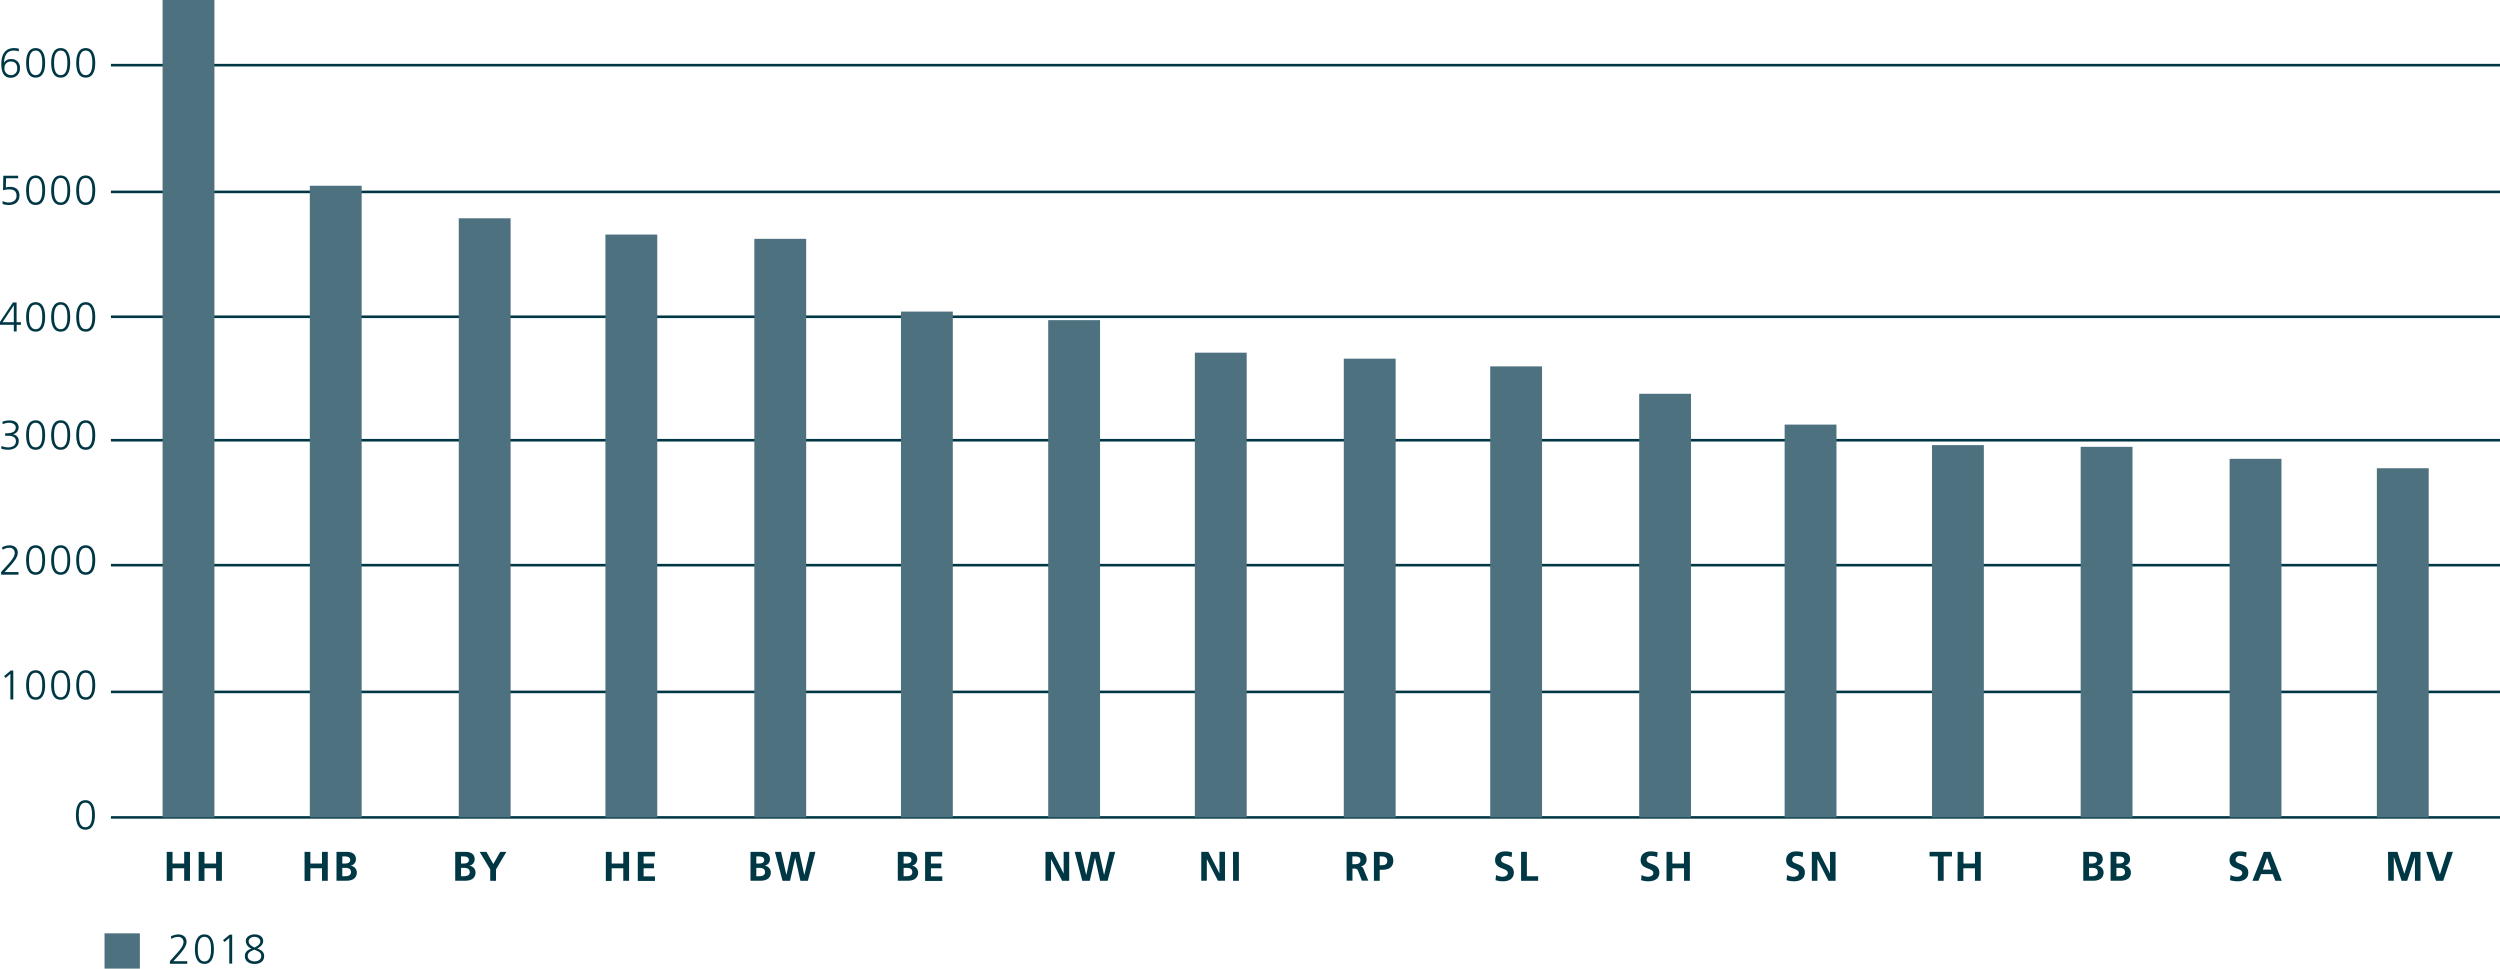 <svg xmlns="http://www.w3.org/2000/svg" viewBox="0 0 964.58 373.73"><defs><style>.cls-1{fill:#003745;}.cls-2{fill:#4e717f;}</style></defs><g id="Ebene_2" data-name="Ebene 2"><g id="Ebene_1-2" data-name="Ebene 1"><path class="cls-1" d="M964.58,315.88H42.8v-1H964.58Zm0-48.43H42.8v-1H964.58Zm0-48.88H42.8v-1H964.58Zm0-48.22H42.8v-1H964.58Zm0-47.63H42.8v-1H964.58Zm0-48.18H42.8v-1H964.58Zm0-48.89H42.8v-1H964.58Z"/><path class="cls-1" d="M.51,24.65c0-3.38,1.27-6.1,5-6.1a7.38,7.38,0,0,1,1.8.26l-.1,1.05a5.11,5.11,0,0,0-1.84-.35c-2.9-.05-3.79,2.37-3.79,4.64h0a3,3,0,0,1,2.62-1.37,3.22,3.22,0,0,1,3.48,3.49A3.43,3.43,0,0,1,4.1,30C1.14,30,.51,27.28.51,24.65Zm1.22,1.57A2.49,2.49,0,0,0,4.13,29a2.41,2.41,0,0,0,2.51-2.64c0-1.64-.81-2.61-2.37-2.61A2.34,2.34,0,0,0,1.73,26.22Z"/><path class="cls-1" d="M17.41,24.25c0,2.34-.48,5.7-3.66,5.7s-3.67-3.36-3.67-5.7c0-2.61.69-5.7,3.67-5.7S17.41,21.64,17.41,24.25Zm-6.23,0c0,1.86.24,4.74,2.57,4.74s2.56-2.88,2.56-4.74-.24-4.74-2.56-4.74S11.18,22.39,11.18,24.25Z"/><path class="cls-1" d="M27.08,24.25c0,2.34-.48,5.7-3.67,5.7s-3.67-3.36-3.67-5.7c0-2.61.69-5.7,3.67-5.7S27.08,21.64,27.08,24.25Zm-6.23,0c0,1.86.24,4.74,2.56,4.74S26,26.11,26,24.25s-.24-4.74-2.56-4.74S20.85,22.39,20.85,24.25Z"/><path class="cls-1" d="M36.74,24.25c0,2.34-.48,5.7-3.67,5.7s-3.66-3.36-3.66-5.7c0-2.61.69-5.7,3.66-5.7S36.74,21.64,36.74,24.25Zm-6.23,0c0,1.86.24,4.74,2.56,4.74s2.56-2.88,2.56-4.74-.24-4.74-2.56-4.74S30.51,22.39,30.51,24.25Z"/><path class="cls-1" d="M7,68.77H2.34l-.08,3.59A4.65,4.65,0,0,1,4,72.11c2.16,0,3.51,1.22,3.51,3.27,0,2.47-1.68,3.71-4.07,3.71A6.65,6.65,0,0,1,1,78.69V77.56a5.22,5.22,0,0,0,2.38.57c1.46,0,3-.78,3-2.53s-.91-2.52-2.8-2.52a7.76,7.76,0,0,0-2.41.35l.11-5.62H7Z"/><path class="cls-1" d="M17.41,73.4c0,2.33-.48,5.69-3.66,5.69s-3.67-3.36-3.67-5.69c0-2.61.69-5.7,3.67-5.7S17.41,70.79,17.41,73.4Zm-6.23,0c0,1.85.24,4.73,2.57,4.73s2.56-2.88,2.56-4.73-.24-4.74-2.56-4.74S11.18,71.54,11.18,73.4Z"/><path class="cls-1" d="M27.08,73.4c0,2.33-.48,5.69-3.67,5.69s-3.67-3.36-3.67-5.69c0-2.61.69-5.7,3.67-5.7S27.08,70.79,27.08,73.4Zm-6.23,0c0,1.85.24,4.73,2.56,4.73S26,75.25,26,73.4s-.24-4.74-2.56-4.74S20.85,71.54,20.85,73.4Z"/><path class="cls-1" d="M36.74,73.4c0,2.33-.48,5.69-3.67,5.69s-3.66-3.36-3.66-5.69c0-2.61.69-5.7,3.66-5.7S36.74,70.79,36.74,73.4Zm-6.23,0c0,1.85.24,4.73,2.56,4.73s2.56-2.88,2.56-4.73-.24-4.74-2.56-4.74S30.51,71.54,30.51,73.4Z"/><path class="cls-1" d="M0,124.2l5-7.51h1.4v7.63H8.08v1H6.43v2.57H5.33v-2.57H0Zm5.33-6.41h0L1,124.32H5.33Z"/><path class="cls-1" d="M17.41,122.28c0,2.33-.48,5.69-3.66,5.69s-3.67-3.36-3.67-5.69c0-2.61.69-5.7,3.67-5.7S17.41,119.67,17.41,122.28Zm-6.23,0c0,1.85.24,4.73,2.57,4.73s2.56-2.88,2.56-4.73-.24-4.74-2.56-4.74S11.18,120.42,11.18,122.28Z"/><path class="cls-1" d="M27.08,122.28c0,2.33-.48,5.69-3.67,5.69s-3.67-3.36-3.67-5.69c0-2.61.69-5.7,3.67-5.7S27.08,119.67,27.08,122.28Zm-6.23,0c0,1.85.24,4.73,2.56,4.73S26,124.13,26,122.28s-.24-4.74-2.56-4.74S20.85,120.42,20.85,122.28Z"/><path class="cls-1" d="M36.74,122.28c0,2.33-.48,5.69-3.67,5.69s-3.66-3.36-3.66-5.69c0-2.61.69-5.7,3.66-5.7S36.74,119.67,36.74,122.28Zm-6.23,0c0,1.85.24,4.73,2.56,4.73s2.56-2.88,2.56-4.73-.24-4.74-2.56-4.74S30.51,120.42,30.51,122.28Z"/><path class="cls-1" d="M2,167.17h.29c1.52,0,3.79-.16,3.79-2.25,0-1.24-1.36-1.8-2.56-1.8a5.77,5.77,0,0,0-2.49.59l-.1-1a7.86,7.86,0,0,1,2.71-.51c1.84,0,3.55.78,3.55,2.76A2.78,2.78,0,0,1,4.9,167.6v0a2.44,2.44,0,0,1,2.32,2.7c0,2-1.79,3.22-4,3.22a7.62,7.62,0,0,1-2.76-.45l.13-1a6.33,6.33,0,0,0,2.69.54c1.34,0,2.86-.65,2.86-2.35,0-1.92-1.85-2.11-3.05-2.11H2Z"/><path class="cls-1" d="M17.41,167.85c0,2.34-.48,5.7-3.66,5.7s-3.67-3.36-3.67-5.7c0-2.61.69-5.69,3.67-5.69S17.41,165.24,17.41,167.85Zm-6.23,0c0,1.86.24,4.74,2.57,4.74s2.56-2.88,2.56-4.74-.24-4.73-2.56-4.73S11.18,166,11.18,167.85Z"/><path class="cls-1" d="M27.08,167.85c0,2.34-.48,5.7-3.67,5.7s-3.67-3.36-3.67-5.7c0-2.61.69-5.69,3.67-5.69S27.08,165.24,27.08,167.85Zm-6.23,0c0,1.86.24,4.74,2.56,4.74S26,169.71,26,167.85s-.24-4.73-2.56-4.73S20.85,166,20.85,167.85Z"/><path class="cls-1" d="M36.74,167.85c0,2.34-.48,5.7-3.67,5.7s-3.66-3.36-3.66-5.7c0-2.61.69-5.69,3.66-5.69S36.74,165.24,36.74,167.85Zm-6.23,0c0,1.86.24,4.74,2.56,4.74s2.56-2.88,2.56-4.74-.24-4.73-2.56-4.73S30.51,166,30.51,167.85Z"/><path class="cls-1" d="M.43,220.7,3,217.87c1.35-1.49,2.69-3.16,2.69-4.52a1.93,1.93,0,0,0-2-2,5,5,0,0,0-2.69.8l-.19-1a7,7,0,0,1,2.82-.75c1.81,0,3.23.91,3.23,2.93,0,1.66-1.63,3.6-3.07,5.18l-2,2.21H7.14v1H.43Z"/><path class="cls-1" d="M17.41,216.07c0,2.34-.48,5.7-3.66,5.7s-3.67-3.36-3.67-5.7c0-2.6.69-5.69,3.67-5.69S17.41,213.47,17.41,216.07Zm-6.23,0c0,1.86.24,4.74,2.57,4.74s2.56-2.88,2.56-4.74-.24-4.73-2.56-4.73S11.18,214.22,11.18,216.07Z"/><path class="cls-1" d="M27.08,216.07c0,2.34-.48,5.7-3.67,5.7s-3.67-3.36-3.67-5.7c0-2.6.69-5.69,3.67-5.69S27.08,213.47,27.08,216.07Zm-6.23,0c0,1.86.24,4.74,2.56,4.74S26,217.93,26,216.07s-.24-4.73-2.56-4.73S20.85,214.22,20.85,216.07Z"/><path class="cls-1" d="M36.74,216.07c0,2.34-.48,5.7-3.67,5.7s-3.66-3.36-3.66-5.7c0-2.6.69-5.69,3.66-5.69S36.74,213.47,36.74,216.07Zm-6.23,0c0,1.86.24,4.74,2.56,4.74s2.56-2.88,2.56-4.74-.24-4.73-2.56-4.73S30.51,214.22,30.51,216.07Z"/><path class="cls-1" d="M4.13,258.71h1v11.17H4V260l-1.81,1.58-.61-.72Z"/><path class="cls-1" d="M17.41,264.29c0,2.34-.48,5.7-3.66,5.7s-3.67-3.36-3.67-5.7c0-2.6.69-5.69,3.67-5.69S17.41,261.69,17.41,264.29Zm-6.23,0c0,1.86.24,4.74,2.57,4.74s2.56-2.88,2.56-4.74-.24-4.73-2.56-4.73S11.18,262.44,11.18,264.29Z"/><path class="cls-1" d="M27.08,264.29c0,2.34-.48,5.7-3.67,5.7s-3.67-3.36-3.67-5.7c0-2.6.69-5.69,3.67-5.69S27.08,261.69,27.08,264.29Zm-6.23,0c0,1.86.24,4.74,2.56,4.74S26,266.15,26,264.29s-.24-4.73-2.56-4.73S20.85,262.44,20.85,264.29Z"/><path class="cls-1" d="M36.74,264.29c0,2.34-.48,5.7-3.67,5.7s-3.66-3.36-3.66-5.7c0-2.6.69-5.69,3.66-5.69S36.74,261.69,36.74,264.29Zm-6.23,0c0,1.86.24,4.74,2.56,4.74s2.56-2.88,2.56-4.74-.24-4.73-2.56-4.73S30.51,262.44,30.51,264.29Z"/><path class="cls-1" d="M64.33,328.67h2.24v4.51h4.49v-4.51H73.3v11.17H71.06V335H66.57v4.89H64.33Z"/><path class="cls-1" d="M76.65,328.67h2.24v4.51h4.49v-4.51h2.24v11.17H83.38V335H78.89v4.89H76.65Z"/><path class="cls-1" d="M117.51,328.67h2.24v4.51h4.48v-4.51h2.24v11.17h-2.24V335h-4.48v4.89h-2.24Z"/><path class="cls-1" d="M129.83,328.67h3.9c1.44,0,3.6.42,3.6,2.86a2.49,2.49,0,0,1-2.22,2.5v0a2.6,2.6,0,0,1,2.56,2.55c0,2.82-2.53,3.23-3.94,3.23h-3.9Zm2.24,4.51H133c.94,0,2.11-.2,2.11-1.36s-1.13-1.39-2.16-1.39h-.86Zm0,4.9h1.05c1,0,2.31-.25,2.31-1.55,0-1.46-1.18-1.68-2.31-1.68h-1.05Z"/><path class="cls-1" d="M175.64,328.67h3.9c1.44,0,3.6.42,3.6,2.86a2.49,2.49,0,0,1-2.22,2.5v0a2.6,2.6,0,0,1,2.56,2.55c0,2.82-2.53,3.23-3.94,3.23h-3.9Zm2.24,4.51h.91c.94,0,2.11-.2,2.11-1.36s-1.13-1.39-2.16-1.39h-.86Zm0,4.9h1.05c1,0,2.31-.25,2.31-1.55,0-1.46-1.19-1.68-2.31-1.68h-1.05Z"/><path class="cls-1" d="M189.14,335.42l-4.08-6.75h2.62l2.65,4.69,2.68-4.69h2.37l-4,6.75v4.42h-2.24Z"/><path class="cls-1" d="M233.76,328.67H236v4.51h4.48v-4.51h2.24v11.17h-2.24V335H236v4.89h-2.25Z"/><path class="cls-1" d="M246.08,328.67h6.6v1.76h-4.35v2.75h4V335h-4v3.13h4.38v1.76h-6.63Z"/><path class="cls-1" d="M289.57,328.67h3.91c1.44,0,3.6.42,3.6,2.86a2.5,2.5,0,0,1-2.23,2.5v0a2.6,2.6,0,0,1,2.56,2.55c0,2.82-2.52,3.23-3.93,3.23h-3.91Zm2.24,4.51h.91c.95,0,2.12-.2,2.12-1.36s-1.14-1.39-2.16-1.39h-.87Zm0,4.9h1.06c1,0,2.3-.25,2.3-1.55,0-1.46-1.18-1.68-2.3-1.68h-1.06Z"/><path class="cls-1" d="M299,328.67h2.35l2.08,8.93h0l1.91-8.93h3l2,8.93h0l2.1-8.93h2.18l-2.92,11.17h-2.88l-2-8.93h0l-2,8.93h-2.9Z"/><path class="cls-1" d="M346.4,328.67h3.9c1.44,0,3.6.42,3.6,2.86a2.49,2.49,0,0,1-2.22,2.5v0a2.6,2.6,0,0,1,2.56,2.55c0,2.82-2.53,3.23-3.94,3.23h-3.9Zm2.24,4.51h.91c.94,0,2.11-.2,2.11-1.36s-1.13-1.39-2.16-1.39h-.86Zm0,4.9h1.05c1,0,2.31-.25,2.31-1.55,0-1.46-1.19-1.68-2.31-1.68h-1.05Z"/><path class="cls-1" d="M356.94,328.67h6.6v1.76h-4.36v2.75h4V335h-4v3.13h4.39v1.76h-6.63Z"/><path class="cls-1" d="M403.38,328.67h2.75l4.26,8.36h0v-8.36h2.14v11.17h-2.73l-4.28-8.35h0v8.35h-2.14Z"/><path class="cls-1" d="M414.67,328.67H417l2.09,8.93h0l1.9-8.93h3l2,8.93h0l2.1-8.93h2.18l-2.92,11.17h-2.88l-2-8.93h0l-2,8.93h-2.9Z"/><path class="cls-1" d="M463.49,328.67h2.75L470.5,337h0v-8.36h2.14v11.17h-2.73l-4.28-8.35h0v8.35h-2.14Z"/><path class="cls-1" d="M475.73,328.67H478v11.17h-2.24Z"/><path class="cls-1" d="M519.55,328.67H522c2.4,0,5.27-.08,5.27,3a2.55,2.55,0,0,1-2.31,2.59v0c.61.05,1,.66,1.19,1.15l1.79,4.37h-2.5l-1.34-3.49c-.32-.83-.61-1.15-1.56-1.15h-.72v4.64h-2.24Zm2.24,4.77h.74c1.1,0,2.37-.16,2.37-1.55s-1.25-1.46-2.37-1.46h-.74Z"/><path class="cls-1" d="M530.1,328.67h2.83c2.43,0,4.66.7,4.66,3.38s-1.91,3.55-4.31,3.55h-.94v4.24H530.1Zm2.24,5.17h.78c1.12,0,2.13-.37,2.13-1.66s-1-1.75-2.13-1.75h-.78Z"/><path class="cls-1" d="M583.21,330.72a5.63,5.63,0,0,0-2.27-.48,1.55,1.55,0,0,0-1.76,1.55c0,1.94,4.9,1.12,4.9,4.87,0,2.45-1.94,3.37-4.19,3.37a9.91,9.91,0,0,1-2.87-.43l.21-2a5.47,5.47,0,0,0,2.53.68c.85,0,2-.43,2-1.44,0-2.13-4.9-1.25-4.9-4.94,0-2.5,1.94-3.41,3.91-3.41a8.45,8.45,0,0,1,2.67.4Z"/><path class="cls-1" d="M586.88,328.67h2.24v9.41h4.34v1.76h-6.58Z"/><path class="cls-1" d="M639.36,330.72a5.67,5.67,0,0,0-2.27-.48,1.55,1.55,0,0,0-1.76,1.55c0,1.94,4.9,1.12,4.9,4.87,0,2.45-1.94,3.37-4.2,3.37a9.89,9.89,0,0,1-2.86-.43l.21-2a5.4,5.4,0,0,0,2.53.68c.84,0,2-.43,2-1.44,0-2.13-4.9-1.25-4.9-4.94,0-2.5,1.94-3.41,3.91-3.41a8.49,8.49,0,0,1,2.67.4Z"/><path class="cls-1" d="M643,328.67h2.24v4.51h4.49v-4.51H652v11.17h-2.24V335h-4.49v4.89H643Z"/><path class="cls-1" d="M695.51,330.72a5.71,5.71,0,0,0-2.27-.48,1.56,1.56,0,0,0-1.77,1.55c0,1.94,4.9,1.12,4.9,4.87,0,2.45-1.93,3.37-4.19,3.37a10,10,0,0,1-2.87-.43l.21-2a5.47,5.47,0,0,0,2.53.68c.85,0,2-.43,2-1.44,0-2.13-4.9-1.25-4.9-4.94,0-2.5,1.94-3.41,3.9-3.41a8.55,8.55,0,0,1,2.68.4Z"/><path class="cls-1" d="M699.06,328.67h2.75l4.26,8.36h0v-8.36h2.15v11.17h-2.74l-4.27-8.35h0v8.35h-2.14Z"/><path class="cls-1" d="M747.69,330.43h-3.21v-1.76h8.65v1.76h-3.2v9.41h-2.24Z"/><path class="cls-1" d="M755.32,328.67h2.24v4.51H762v-4.51h2.24v11.17H762V335h-4.48v4.89h-2.24Z"/><path class="cls-1" d="M803.79,328.67h3.91c1.44,0,3.6.42,3.6,2.86a2.5,2.5,0,0,1-2.23,2.5v0a2.6,2.6,0,0,1,2.56,2.55c0,2.82-2.53,3.23-3.93,3.23h-3.91Zm2.24,4.51h.91c.95,0,2.12-.2,2.12-1.36s-1.14-1.39-2.16-1.39H806Zm0,4.9h1.06c1,0,2.3-.25,2.3-1.55,0-1.46-1.18-1.68-2.3-1.68H806Z"/><path class="cls-1" d="M814.33,328.67h3.91c1.44,0,3.6.42,3.6,2.86a2.49,2.49,0,0,1-2.22,2.5v0a2.6,2.6,0,0,1,2.56,2.55c0,2.82-2.53,3.23-3.94,3.23h-3.91Zm2.25,4.51h.91c.94,0,2.11-.2,2.11-1.36s-1.14-1.39-2.16-1.39h-.86Zm0,4.9h1c1,0,2.31-.25,2.31-1.55,0-1.46-1.19-1.68-2.31-1.68h-1Z"/><path class="cls-1" d="M866.6,330.72a5.67,5.67,0,0,0-2.27-.48,1.55,1.55,0,0,0-1.76,1.55c0,1.94,4.89,1.12,4.89,4.87,0,2.45-1.93,3.37-4.19,3.37a9.84,9.84,0,0,1-2.86-.43l.2-2a5.47,5.47,0,0,0,2.53.68c.85,0,2-.43,2-1.44,0-2.13-4.9-1.25-4.9-4.94,0-2.5,1.94-3.41,3.9-3.41a8.51,8.51,0,0,1,2.68.4Z"/><path class="cls-1" d="M873.46,328.67H876l4.39,11.17H877.9l-1-2.56h-4.53l-1,2.56h-2.32Zm1.24,2.24h0l-1.61,4.61h3.26Z"/><path class="cls-1" d="M921.37,328.67H925l2.66,8.47h0l2.66-8.47h3.58v11.17h-2.14v-9.22h0l-3,9.22h-2.15l-3-9.22,0,0v9.19h-2.14Z"/><path class="cls-1" d="M936.1,328.67h2.4l2.87,8.77h0l2.83-8.77h2.23l-3.76,11.17h-2.76Z"/><path class="cls-1" d="M36.62,314.43c0,2.34-.48,5.7-3.67,5.7s-3.66-3.36-3.66-5.7c0-2.61.69-5.7,3.66-5.7S36.62,311.82,36.62,314.43Zm-6.23,0c0,1.86.24,4.74,2.56,4.74s2.57-2.88,2.57-4.74-.25-4.74-2.57-4.74S30.39,312.57,30.39,314.43Z"/><path class="cls-1" d="M65.55,370.84,68.11,368c1.35-1.49,2.69-3.16,2.69-4.52a1.94,1.94,0,0,0-2-2,5,5,0,0,0-2.69.81l-.19-1a7,7,0,0,1,2.82-.76c1.81,0,3.23.92,3.23,2.93,0,1.67-1.63,3.6-3.07,5.19l-2,2.21h5.35v1H65.55Z"/><path class="cls-1" d="M82.53,366.21c0,2.34-.48,5.7-3.66,5.7s-3.67-3.36-3.67-5.7c0-2.61.69-5.7,3.67-5.7S82.53,363.6,82.53,366.21Zm-6.23,0c0,1.86.24,4.74,2.57,4.74s2.56-2.88,2.56-4.74-.24-4.74-2.56-4.74S76.3,364.36,76.3,366.21Z"/><path class="cls-1" d="M88.58,360.63h1V371.8H88.46v-9.93l-1.8,1.59-.61-.72Z"/><path class="cls-1" d="M98.19,360.51c1.75,0,3.35.79,3.35,2.61,0,1.38-1.23,2.29-2.29,2.87,1.52.54,2.66,1.18,2.66,2.94,0,2.2-1.92,3-3.72,3s-3.71-.93-3.71-3c0-1.71,1.12-2.41,2.58-2.94a3.24,3.24,0,0,1-2.23-2.87C94.83,361.25,96.83,360.51,98.19,360.51Zm0,5.89c-1.29.53-2.61,1-2.61,2.53,0,1.25,1.33,2,2.61,2s2.61-.58,2.61-2.11S99.22,366.93,98.19,366.4Zm0-.81c1-.5,2.24-1.22,2.24-2.37s-1.2-1.75-2.24-1.75-2.25.58-2.25,1.75S97.28,365.14,98.19,365.59Z"/><rect class="cls-2" x="40.33" y="360.1" width="13.64" height="13.64"/><rect class="cls-2" x="62.73" width="20" height="315.38"/><rect class="cls-2" x="119.54" y="71.67" width="20" height="243.71"/><rect class="cls-2" x="177.01" y="84.22" width="20" height="231.16"/><rect class="cls-2" x="233.59" y="90.5" width="20" height="224.89"/><rect class="cls-2" x="291.05" y="92.15" width="20" height="223.23"/><rect class="cls-2" x="347.62" y="120.22" width="20" height="195.16"/><rect class="cls-2" x="404.43" y="123.52" width="20" height="191.86"/><rect class="cls-2" x="461.01" y="136.07" width="20" height="179.31"/><rect class="cls-2" x="518.48" y="138.39" width="20" height="177"/><rect class="cls-2" x="574.97" y="141.36" width="20" height="174.02"/><rect class="cls-2" x="632.45" y="151.93" width="20" height="163.45"/><rect class="cls-2" x="745.43" y="171.74" width="20" height="143.64"/><rect class="cls-2" x="688.57" y="163.82" width="20" height="151.56"/><rect class="cls-2" x="860.26" y="177.03" width="20" height="138.35"/><rect class="cls-2" x="917.07" y="180.66" width="20" height="134.72"/><rect class="cls-2" x="802.79" y="172.4" width="20" height="142.98"/></g></g></svg>